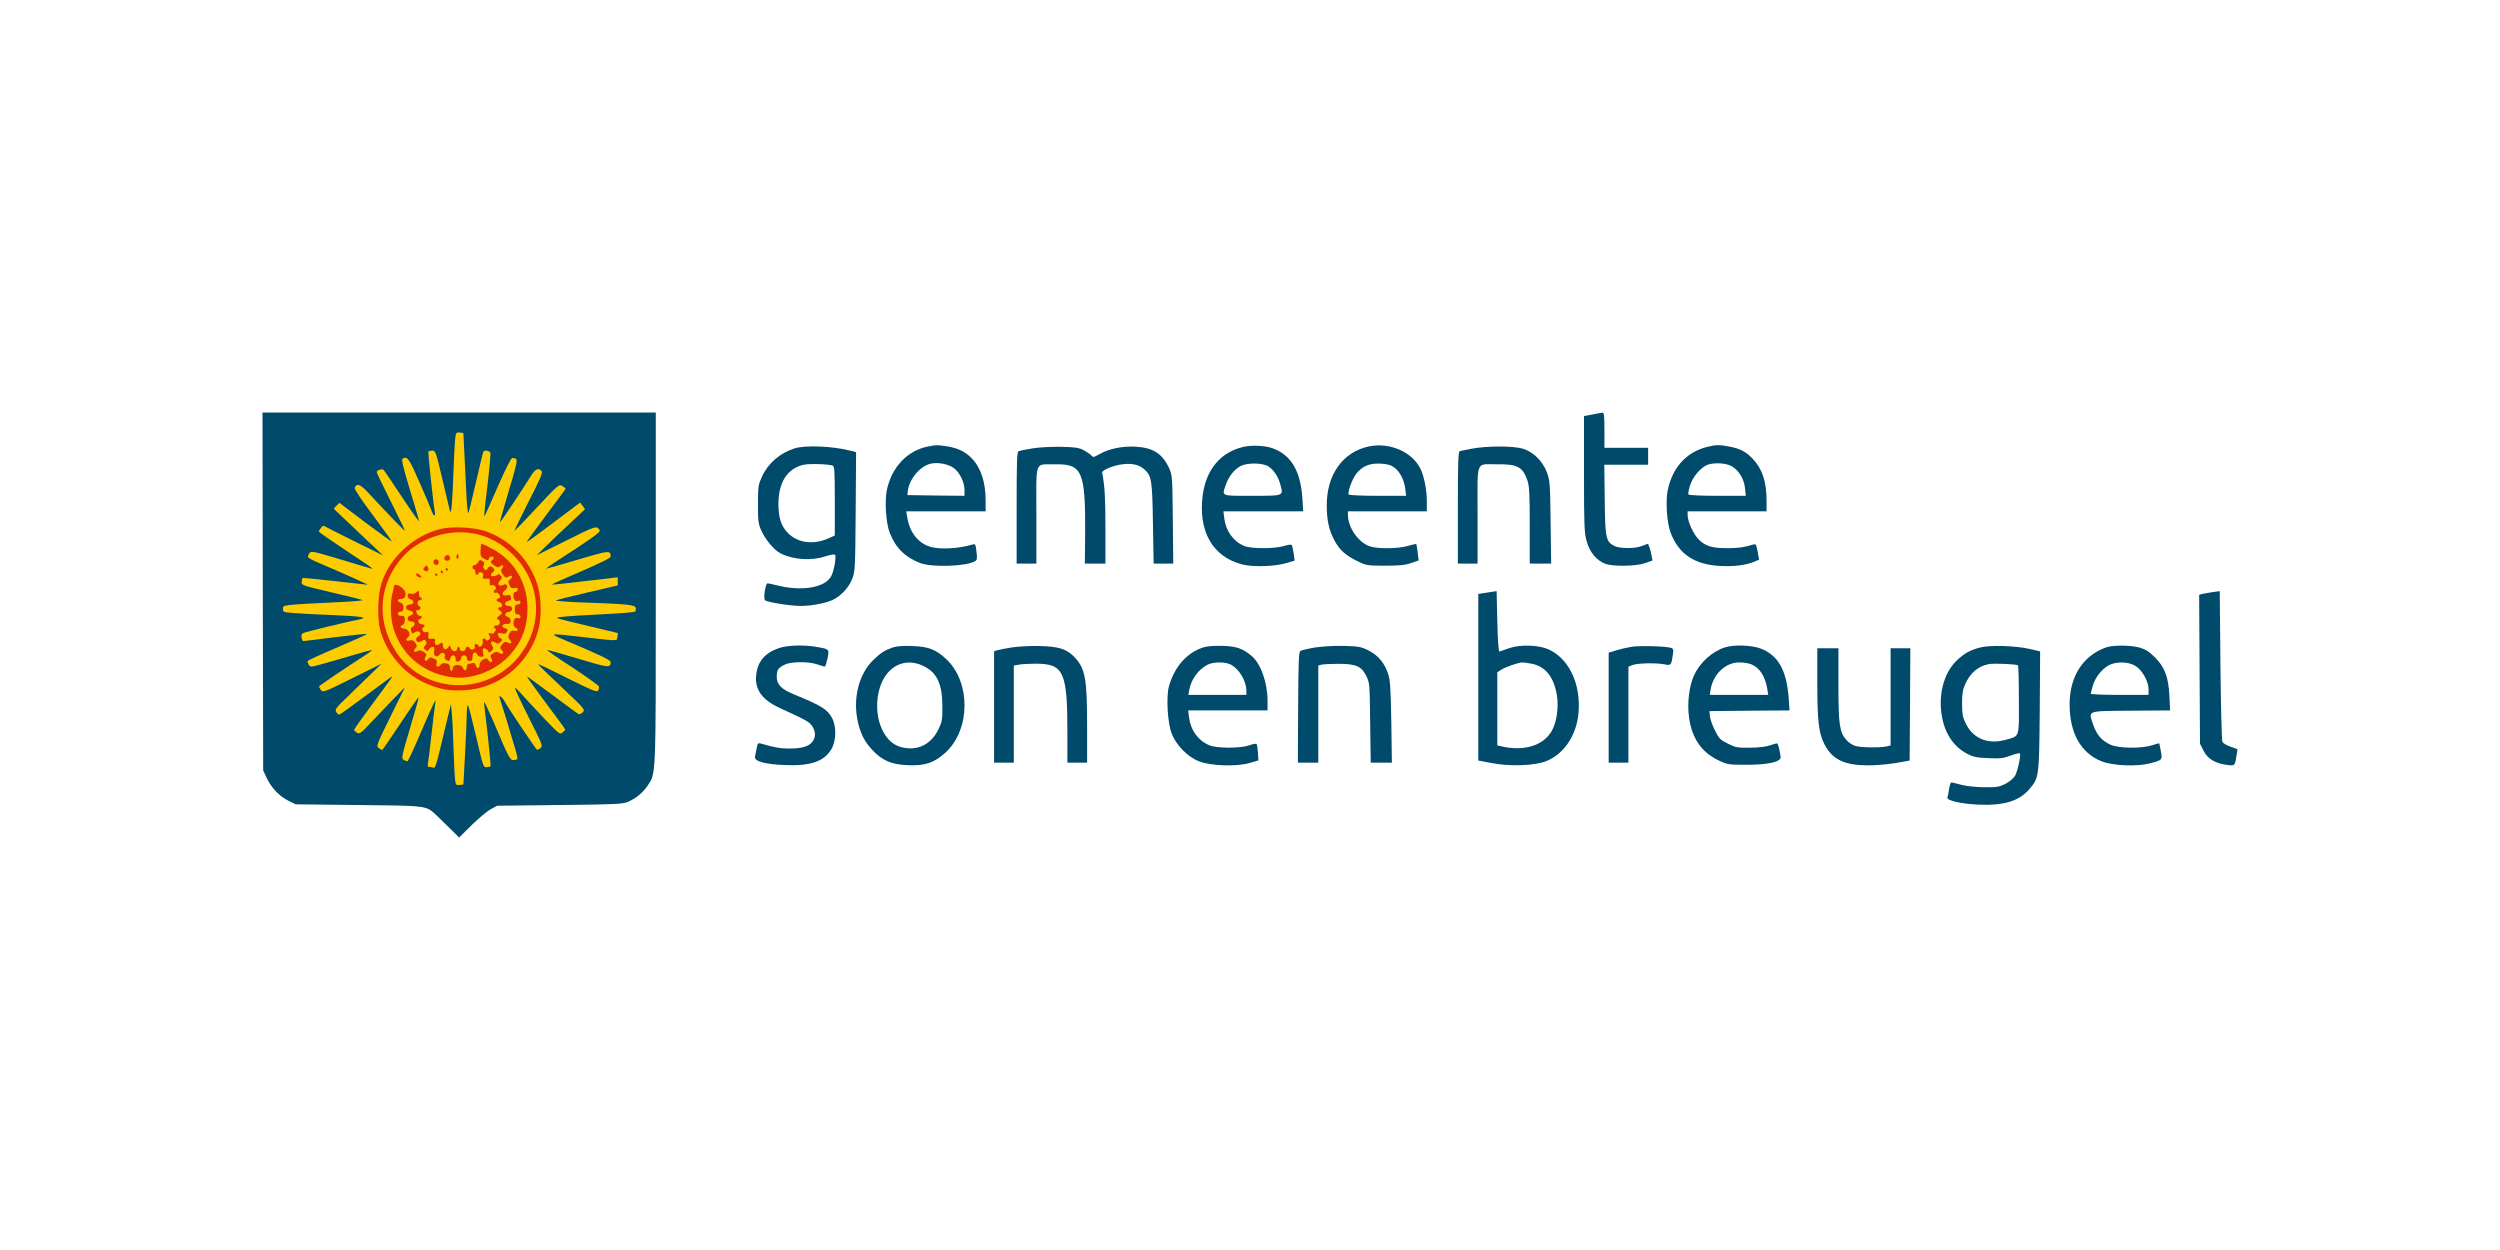 <svg xmlns="http://www.w3.org/2000/svg" xmlns:xlink="http://www.w3.org/1999/xlink" width="200px" height="100px" viewBox="0 0 200 100"><title>Gemeente Son en Breugel</title><g id="Gemeente-Son-en-Breugel" stroke="none" stroke-width="1" fill="none" fill-rule="evenodd"><g id="f9743d32-2f26-4d4b-97a4-630c87c4a3c2_thumb1440" transform="translate(21, 33)" fill-rule="nonzero"><g id="Group" transform="translate(79, 17) scale(-1, 1) rotate(-180) translate(-79, -17)"><path d="M0.023,19.688 L0.056,5.365 L0.35,4.733 C0.722,3.953 1.353,3.298 2.097,2.926 L2.65,2.654 L7.668,2.598 C13.183,2.542 13.07,2.553 13.871,1.819 C14.085,1.615 14.592,1.118 14.998,0.723 L15.731,0 L16.746,1.005 C17.31,1.548 17.987,2.124 18.269,2.27 L18.776,2.542 L23.794,2.598 C28.294,2.643 28.857,2.677 29.252,2.858 C29.906,3.151 30.391,3.558 30.786,4.112 C31.485,5.151 31.463,4.53 31.463,19.959 L31.463,34 L15.731,34 L-5.45148846e-15,34 L0.023,19.688 Z" id="Shape" fill="#004A6B"></path><path d="M16.137,31.007 C16.171,30.261 16.25,28.793 16.295,27.753 C16.34,26.714 16.419,25.901 16.464,25.946 C16.498,25.991 16.78,27.11 17.073,28.409 C17.378,29.719 17.637,30.815 17.671,30.871 C17.761,31.018 18.156,30.95 18.223,30.781 C18.269,30.69 18.156,29.516 17.998,28.171 C17.829,26.827 17.716,25.709 17.738,25.686 C17.761,25.664 18.235,26.703 18.787,27.991 C19.374,29.335 19.87,30.34 19.971,30.351 C20.062,30.374 20.197,30.34 20.287,30.284 C20.411,30.205 20.31,29.73 19.701,27.72 C19.295,26.364 18.979,25.235 18.99,25.212 C19.024,25.178 20.727,27.72 21.482,28.94 C21.832,29.493 22.08,29.606 22.328,29.312 C22.43,29.188 22.238,28.714 21.268,26.827 C20.625,25.551 20.118,24.512 20.163,24.534 C20.208,24.557 20.907,25.28 21.719,26.15 C23.76,28.33 23.715,28.284 24.008,28.104 C24.144,28.025 24.245,27.934 24.245,27.9 C24.245,27.866 23.535,26.906 22.666,25.754 C21.809,24.602 21.122,23.653 21.133,23.631 C21.155,23.619 22.125,24.32 23.287,25.201 L25.407,26.793 L25.61,26.534 L25.801,26.262 L24.662,25.189 C24.031,24.602 23.163,23.777 22.723,23.348 L21.933,22.58 L24.324,23.766 C26.715,24.963 26.749,24.975 26.986,24.557 C27.053,24.433 26.05,23.721 23.422,22.038 C23.005,21.767 22.678,21.53 22.7,21.507 C22.712,21.496 23.839,21.812 25.192,22.219 C27.73,22.975 27.854,22.987 27.854,22.478 C27.854,22.365 27.064,21.97 25.486,21.292 C24.189,20.739 23.151,20.264 23.163,20.242 C23.196,20.208 24.234,20.321 27.775,20.739 L28.418,20.818 L28.418,20.49 L28.418,20.163 L26.027,19.609 C24.708,19.304 23.557,19.011 23.467,18.965 C23.377,18.932 24.313,18.852 25.553,18.807 C29.297,18.672 29.816,18.615 29.861,18.367 C29.884,18.254 29.861,18.118 29.805,18.073 C29.76,18.017 28.576,17.926 27.177,17.858 C25.779,17.791 24.358,17.7 24.02,17.655 C23.275,17.576 23.129,17.621 26.253,16.876 L28.429,16.356 L28.395,16.051 C28.35,15.701 28.53,15.701 25.677,16.029 C22.937,16.345 22.869,16.345 24.076,15.837 C27.2,14.515 27.854,14.199 27.854,14.018 C27.843,13.555 27.719,13.566 25.271,14.3 C23.941,14.707 22.824,15.012 22.779,15.001 C22.734,14.978 23.636,14.346 24.798,13.6 C25.948,12.843 26.907,12.154 26.918,12.075 C26.94,11.985 26.907,11.838 26.839,11.748 C26.749,11.601 26.354,11.77 24.403,12.742 C23.129,13.385 22.058,13.894 22.046,13.871 C22.024,13.849 22.869,13.024 23.918,12.041 C25.756,10.313 25.824,10.234 25.632,10.031 C25.531,9.918 25.373,9.85 25.294,9.872 C25.215,9.906 24.268,10.595 23.185,11.409 C22.103,12.211 21.2,12.877 21.167,12.877 C21.122,12.877 21.697,12.075 22.418,11.104 C23.151,10.121 23.862,9.161 23.997,8.969 L24.234,8.619 L24.008,8.404 C23.794,8.212 23.76,8.235 22.396,9.669 C21.64,10.471 20.851,11.318 20.648,11.555 C20.445,11.781 20.242,11.973 20.197,11.973 C20.152,11.973 20.637,10.923 21.279,9.647 C22.385,7.455 22.441,7.32 22.249,7.161 C22.136,7.082 22.012,7.003 21.979,7.003 C21.911,7.003 19.802,10.121 19.34,10.934 C19.126,11.284 18.866,11.443 18.979,11.16 C19.069,10.912 19.926,8.11 20.186,7.195 C20.332,6.721 20.422,6.303 20.389,6.269 C20.366,6.247 20.231,6.201 20.084,6.19 C19.825,6.156 19.656,6.472 18.72,8.698 C18.607,8.98 18.325,9.613 18.099,10.11 C17.705,10.979 17.693,10.991 17.75,10.505 C18.032,8.212 18.28,5.738 18.246,5.704 C18.223,5.67 18.077,5.637 17.93,5.625 C17.671,5.591 17.648,5.67 17.096,8.043 C16.78,9.387 16.487,10.528 16.442,10.573 C16.385,10.618 16.351,10.302 16.34,9.872 C16.34,9.443 16.273,7.997 16.205,6.664 L16.07,4.236 L15.765,4.202 C15.483,4.168 15.461,4.202 15.404,4.654 C15.37,4.925 15.314,6.054 15.28,7.173 C15.246,8.291 15.19,9.534 15.145,9.94 L15.077,10.674 L14.829,9.658 C14.694,9.104 14.412,7.941 14.209,7.082 C13.916,5.851 13.803,5.535 13.679,5.58 C13.589,5.614 13.442,5.648 13.341,5.648 C13.216,5.648 13.194,5.727 13.239,5.964 C13.273,6.134 13.408,7.207 13.532,8.359 C13.656,9.511 13.792,10.573 13.825,10.731 C13.961,11.33 13.656,10.708 12.686,8.449 C12.134,7.15 11.649,6.1 11.593,6.1 C11.536,6.1 11.401,6.145 11.288,6.213 C11.096,6.314 11.13,6.484 11.796,8.72 C12.19,10.042 12.506,11.16 12.483,11.205 C12.472,11.25 11.829,10.324 11.051,9.15 C10.273,7.975 9.608,7.003 9.574,7.003 C9.54,7.003 9.416,7.071 9.292,7.161 C9.089,7.32 9.123,7.41 10.239,9.68 L11.401,12.03 L10.521,11.126 C10.036,10.618 9.224,9.771 8.706,9.229 C7.871,8.336 7.758,8.257 7.555,8.381 C7.431,8.46 7.33,8.562 7.33,8.619 C7.33,8.664 7.95,9.545 8.717,10.573 C10.487,12.967 10.476,12.956 10.262,12.821 C10.172,12.764 9.224,12.064 8.164,11.273 C7.104,10.482 6.191,9.827 6.135,9.827 C6.078,9.827 5.965,9.929 5.898,10.042 C5.774,10.234 5.864,10.358 6.687,11.149 C7.195,11.646 8.04,12.459 8.57,12.979 L9.529,13.905 L7.183,12.742 C4.917,11.612 4.826,11.589 4.669,11.804 C4.578,11.917 4.522,12.052 4.533,12.098 C4.567,12.165 6.462,13.453 8.198,14.571 C8.525,14.775 8.773,14.967 8.751,14.989 C8.728,15.012 7.68,14.73 6.417,14.346 C5.154,13.973 4.037,13.668 3.936,13.668 C3.766,13.668 3.609,13.882 3.609,14.108 C3.609,14.165 4.669,14.65 5.977,15.204 C7.274,15.757 8.345,16.232 8.345,16.277 C8.345,16.311 7.217,16.198 5.841,16.029 C4.454,15.848 3.293,15.712 3.259,15.712 C3.214,15.701 3.158,15.837 3.124,15.995 C3.09,16.209 3.135,16.311 3.315,16.379 C3.53,16.469 6.777,17.26 7.77,17.452 C8.503,17.599 7.871,17.7 5.695,17.791 C4.522,17.836 3.124,17.904 2.594,17.949 C1.669,18.017 1.635,18.028 1.635,18.299 C1.635,18.615 1.511,18.604 6.315,18.841 C7.341,18.886 8.097,18.965 8.007,18.999 C7.916,19.033 6.777,19.316 5.469,19.621 C3.169,20.163 3.101,20.185 3.135,20.445 C3.146,20.592 3.18,20.728 3.203,20.761 C3.225,20.784 4.387,20.671 5.774,20.513 C7.15,20.355 8.345,20.219 8.401,20.219 C8.503,20.219 6.642,21.055 4.522,21.959 C4.06,22.151 3.665,22.365 3.642,22.422 C3.62,22.49 3.676,22.637 3.755,22.75 C3.891,22.93 4.026,22.908 6.033,22.309 C7.217,21.948 8.311,21.62 8.491,21.575 C8.661,21.518 8.796,21.496 8.796,21.518 C8.796,21.552 7.837,22.207 6.653,22.975 C5.481,23.755 4.511,24.433 4.511,24.478 C4.511,24.534 4.59,24.658 4.68,24.771 C4.826,24.975 4.86,24.975 5.154,24.805 C5.323,24.715 6.405,24.161 7.555,23.597 L9.642,22.569 L8.345,23.789 C7.634,24.466 6.744,25.314 6.371,25.664 L5.695,26.308 L5.92,26.545 L6.157,26.771 L8.232,25.201 C9.382,24.342 10.341,23.653 10.352,23.664 C10.375,23.687 9.698,24.625 8.852,25.754 C7.928,26.985 7.341,27.866 7.375,27.968 C7.533,28.375 7.815,28.273 8.435,27.607 C10.296,25.607 11.39,24.478 11.39,24.557 C11.39,24.602 10.882,25.641 10.262,26.884 C9.642,28.115 9.134,29.177 9.134,29.233 C9.134,29.391 9.585,29.527 9.698,29.403 C9.743,29.357 10.397,28.386 11.153,27.245 C11.908,26.104 12.517,25.246 12.517,25.325 C12.517,25.404 12.19,26.534 11.784,27.844 C11.266,29.561 11.108,30.239 11.198,30.295 C11.581,30.544 11.705,30.374 12.574,28.386 C13.059,27.279 13.498,26.24 13.555,26.07 C13.69,25.686 13.859,25.652 13.792,26.014 C13.656,26.748 13.228,30.792 13.273,30.871 C13.295,30.916 13.442,30.95 13.589,30.95 C13.837,30.95 13.882,30.837 14.378,28.725 C14.671,27.494 14.942,26.342 14.987,26.15 C15.1,25.72 15.19,26.737 15.28,29.312 C15.314,30.306 15.37,31.413 15.404,31.775 C15.472,32.407 15.483,32.43 15.776,32.396 L16.07,32.362 L16.137,31.007 Z" id="Path" fill="#FCCC00"></path><g id="Group-3" transform="translate(9.259, 11.763)" fill="#E32C04"><path d="M5.028,12.929 C2.739,12.398 0.675,10.41 0.168,8.23 C-0.046,7.315 -0.058,5.655 0.145,4.887 C0.63,3.068 1.938,1.464 3.607,0.662 C4.78,0.109 5.615,-0.061 6.923,0.018 C9.595,0.176 11.907,1.995 12.742,4.616 C13.08,5.644 13.08,7.315 12.753,8.4 C12.133,10.433 10.554,12.071 8.558,12.749 C7.645,13.054 5.964,13.144 5.028,12.929 Z M8.051,12.466 C9.077,12.195 10.013,11.642 10.813,10.828 C13.249,8.377 13.227,4.616 10.768,2.187 C8.005,-0.524 3.393,-0.038 1.363,3.181 C-0.204,5.666 0.055,8.603 2.017,10.749 C3.461,12.319 5.919,13.02 8.051,12.466 Z" id="Shape"></path><path d="M8.208,11.563 C8.141,10.783 8.163,10.693 8.479,10.535 C8.75,10.388 8.795,10.388 8.851,10.546 C8.885,10.636 8.987,10.715 9.077,10.715 C9.257,10.715 9.291,10.535 9.122,10.433 C8.941,10.32 8.987,10.184 9.302,9.981 C9.528,9.834 9.618,9.823 9.753,9.936 C9.968,10.117 10.092,9.981 9.911,9.755 C9.798,9.62 9.81,9.529 9.956,9.303 C10.171,8.987 10.182,8.976 10.486,9.134 C10.757,9.281 10.791,9.055 10.531,8.863 C10.385,8.761 10.385,8.693 10.498,8.434 C10.61,8.196 10.701,8.14 10.904,8.196 C11.084,8.242 11.152,8.208 11.152,8.072 C11.152,7.971 11.073,7.891 10.983,7.891 C10.881,7.891 10.813,7.79 10.813,7.643 C10.813,7.27 10.971,7.078 11.185,7.169 C11.321,7.214 11.377,7.18 11.377,7.056 C11.377,6.954 11.287,6.875 11.152,6.875 C10.971,6.875 10.926,6.796 10.926,6.479 C10.926,6.163 10.971,6.084 11.152,6.084 C11.287,6.084 11.377,6.005 11.377,5.903 C11.377,5.779 11.321,5.745 11.185,5.79 C11.084,5.836 10.96,5.802 10.904,5.723 C10.757,5.485 10.802,5.101 10.983,5.022 C11.264,4.921 11.185,4.695 10.892,4.774 C10.678,4.819 10.599,4.774 10.486,4.548 C10.374,4.299 10.385,4.209 10.531,4.051 C10.746,3.814 10.633,3.678 10.34,3.836 C10.171,3.927 10.08,3.904 9.911,3.689 C9.719,3.452 9.719,3.418 9.877,3.226 C10.114,2.978 9.968,2.831 9.674,3.012 C9.494,3.125 9.404,3.113 9.178,2.967 C8.953,2.82 8.93,2.752 9.043,2.582 C9.212,2.289 9.032,2.131 8.829,2.402 C8.693,2.594 8.637,2.605 8.389,2.47 C8.208,2.379 8.107,2.221 8.107,2.052 C8.107,1.735 7.881,1.713 7.802,2.029 C7.757,2.165 7.678,2.232 7.577,2.198 C7.487,2.165 7.34,2.131 7.25,2.131 C7.16,2.131 7.092,2.029 7.092,1.916 C7.092,1.6 6.866,1.498 6.788,1.78 C6.697,2.119 5.964,2.131 5.964,1.792 C5.964,1.668 5.919,1.566 5.852,1.566 C5.795,1.566 5.739,1.69 5.739,1.837 C5.739,2.04 5.66,2.119 5.434,2.165 C5.231,2.21 5.073,2.176 4.994,2.063 C4.792,1.814 4.6,1.871 4.667,2.165 C4.724,2.368 4.679,2.458 4.431,2.56 C4.171,2.684 4.115,2.673 3.991,2.503 C3.799,2.244 3.619,2.413 3.788,2.695 C3.901,2.865 3.878,2.933 3.641,3.079 C3.438,3.215 3.314,3.238 3.156,3.159 C2.874,3 2.762,3.136 2.976,3.373 C3.123,3.531 3.123,3.588 2.965,3.814 C2.829,4.006 2.717,4.051 2.514,4.006 C2.209,3.927 2.153,4.062 2.401,4.277 C2.649,4.469 2.401,4.955 2.051,4.955 C1.758,4.955 1.702,5.147 1.961,5.248 C2.063,5.293 2.13,5.463 2.13,5.644 C2.13,5.915 2.085,5.971 1.848,5.971 C1.668,5.971 1.566,6.039 1.566,6.141 C1.566,6.231 1.668,6.31 1.792,6.31 C1.961,6.31 2.017,6.389 2.017,6.638 C2.017,6.864 1.95,6.976 1.792,7.022 C1.476,7.101 1.51,7.327 1.837,7.327 C2.265,7.327 2.311,7.869 1.927,8.196 C1.589,8.479 1.273,8.535 1.251,8.321 C1.251,8.242 1.194,7.971 1.127,7.722 C0.935,6.988 0.98,5.734 1.228,4.932 C1.905,2.729 3.788,1.238 6.133,1.035 C7.667,0.911 9.46,1.645 10.531,2.831 C11.49,3.893 11.941,5.09 11.941,6.536 C11.941,8.603 10.881,10.399 9.133,11.325 C8.254,11.788 8.22,11.8 8.208,11.563 Z" id="Path"></path><path d="M6.269,10.772 C6.224,10.681 6.246,10.58 6.303,10.546 C6.37,10.501 6.415,10.58 6.415,10.704 C6.415,10.986 6.348,11.009 6.269,10.772 Z" id="Path"></path><path d="M5.367,10.749 C5.209,10.602 5.299,10.376 5.513,10.376 C5.66,10.376 5.739,10.456 5.739,10.602 C5.739,10.817 5.513,10.907 5.367,10.749 Z" id="Path"></path><path d="M4.442,10.376 C4.352,10.218 4.476,10.038 4.679,10.038 C4.769,10.038 4.837,10.139 4.837,10.264 C4.837,10.501 4.566,10.58 4.442,10.376 Z" id="Path"></path><path d="M7.994,10.264 C7.926,10.139 7.802,10.038 7.712,10.038 C7.622,10.038 7.543,9.959 7.543,9.868 C7.543,9.778 7.599,9.699 7.656,9.699 C7.723,9.699 7.769,9.597 7.769,9.473 C7.769,9.224 7.949,9.168 8.017,9.382 C8.051,9.462 8.152,9.484 8.265,9.439 C8.4,9.382 8.434,9.292 8.389,9.145 C8.332,8.953 8.366,8.919 8.637,8.942 C8.919,8.965 8.953,8.931 8.919,8.66 C8.896,8.422 8.93,8.377 9.099,8.422 C9.336,8.479 9.528,8.174 9.347,8.061 C9.167,7.948 9.223,7.745 9.404,7.824 C9.505,7.858 9.618,7.79 9.686,7.654 C9.787,7.485 9.765,7.417 9.629,7.372 C9.392,7.281 9.415,7.135 9.686,7.067 C9.945,6.999 9.99,6.649 9.742,6.649 C9.517,6.649 9.528,6.536 9.776,6.355 C9.956,6.208 9.945,6.186 9.686,5.982 C9.449,5.79 9.438,5.745 9.584,5.689 C9.821,5.598 9.731,5.169 9.483,5.203 C9.392,5.226 9.291,5.169 9.268,5.101 C9.235,5.022 9.268,4.955 9.347,4.955 C9.438,4.955 9.438,4.887 9.347,4.729 C9.257,4.559 9.156,4.514 8.998,4.559 C8.795,4.627 8.784,4.604 8.885,4.412 C8.975,4.243 8.964,4.153 8.851,4.062 C8.738,3.972 8.671,3.961 8.614,4.051 C8.49,4.254 8.299,4.175 8.366,3.938 C8.434,3.689 8.107,3.328 8.028,3.576 C7.994,3.644 7.904,3.712 7.814,3.712 C7.723,3.712 7.69,3.644 7.723,3.543 C7.769,3.441 7.712,3.339 7.588,3.294 C7.475,3.249 7.374,3.272 7.34,3.351 C7.284,3.543 6.979,3.52 6.979,3.317 C6.979,3.226 6.878,3.147 6.754,3.147 C6.63,3.147 6.528,3.226 6.528,3.317 C6.528,3.407 6.483,3.486 6.415,3.486 C6.359,3.486 6.303,3.407 6.303,3.317 C6.303,3.046 5.885,3.113 5.806,3.396 C5.75,3.644 5.739,3.644 5.592,3.441 C5.412,3.192 5.175,3.283 5.175,3.61 C5.175,3.848 5.062,3.893 4.87,3.701 C4.69,3.52 4.464,3.689 4.532,3.949 C4.577,4.13 4.543,4.164 4.295,4.141 C4.025,4.107 3.991,4.141 4.013,4.424 C4.036,4.683 4.002,4.729 3.833,4.672 C3.698,4.627 3.596,4.683 3.551,4.808 C3.506,4.921 3.529,5.022 3.585,5.045 C3.788,5.113 3.72,5.293 3.495,5.293 C3.224,5.293 3.089,5.621 3.314,5.7 C3.529,5.79 3.54,5.971 3.326,5.971 C3.235,5.971 3.134,6.05 3.1,6.152 C2.998,6.4 3.01,6.423 3.201,6.423 C3.292,6.423 3.371,6.502 3.371,6.592 C3.371,6.683 3.326,6.762 3.258,6.762 C3.201,6.762 3.145,6.864 3.145,6.988 C3.145,7.112 3.224,7.214 3.314,7.214 C3.404,7.214 3.483,7.27 3.483,7.327 C3.483,7.394 3.438,7.44 3.371,7.44 C3.314,7.44 3.258,7.575 3.258,7.745 C3.258,8.016 3.247,8.027 3.055,7.858 C2.931,7.745 2.762,7.699 2.604,7.745 C2.412,7.79 2.356,7.756 2.356,7.575 C2.356,7.451 2.446,7.327 2.581,7.293 C2.908,7.202 2.874,6.875 2.525,6.875 C2.153,6.875 2.119,6.457 2.491,6.4 C2.818,6.355 2.886,6.084 2.593,6.005 C2.243,5.915 2.277,5.519 2.638,5.519 C2.953,5.519 3.021,5.248 2.739,5.09 C2.615,5.022 2.581,4.909 2.638,4.729 C2.694,4.548 2.75,4.514 2.841,4.604 C3.021,4.785 3.371,4.751 3.371,4.559 C3.371,4.458 3.292,4.356 3.201,4.322 C3.01,4.243 2.976,3.983 3.145,3.881 C3.201,3.848 3.359,3.881 3.483,3.961 C3.675,4.085 3.731,4.085 3.822,3.938 C3.889,3.825 3.867,3.712 3.754,3.588 C3.607,3.43 3.607,3.384 3.777,3.249 C3.934,3.125 3.968,3.125 4.059,3.294 C4.126,3.396 4.25,3.486 4.352,3.486 C4.487,3.486 4.51,3.407 4.464,3.159 C4.386,2.763 4.69,2.571 4.916,2.876 C5.085,3.113 5.423,3 5.322,2.741 C5.288,2.639 5.322,2.515 5.412,2.458 C5.649,2.311 5.705,2.334 5.773,2.582 C5.852,2.91 6.19,2.876 6.19,2.537 C6.19,2.323 6.235,2.277 6.415,2.323 C6.539,2.357 6.641,2.481 6.641,2.594 C6.641,2.729 6.72,2.808 6.866,2.808 C7.013,2.808 7.092,2.729 7.092,2.582 C7.092,2.436 7.171,2.357 7.318,2.357 C7.498,2.357 7.543,2.436 7.543,2.695 C7.543,3.057 7.802,3.17 7.926,2.865 C7.96,2.775 8.096,2.695 8.22,2.695 C8.434,2.695 8.456,2.741 8.389,3.034 C8.332,3.294 8.355,3.373 8.49,3.373 C8.581,3.373 8.705,3.283 8.772,3.181 C8.874,2.989 8.896,2.989 9.065,3.159 C9.223,3.317 9.235,3.384 9.111,3.576 C8.919,3.881 9.065,4.028 9.37,3.836 C9.562,3.712 9.629,3.723 9.787,3.881 C9.956,4.051 9.956,4.074 9.776,4.175 C9.663,4.243 9.573,4.367 9.573,4.469 C9.573,4.593 9.641,4.627 9.877,4.571 C10.069,4.514 10.204,4.537 10.261,4.638 C10.407,4.864 10.385,4.921 10.125,4.988 C9.787,5.079 9.922,5.35 10.295,5.327 C10.531,5.316 10.588,5.361 10.588,5.565 C10.588,5.745 10.509,5.858 10.351,5.892 C10.058,5.971 10.125,6.242 10.452,6.287 C10.825,6.344 10.791,6.762 10.419,6.762 C10.058,6.762 10.047,7.078 10.407,7.169 C10.61,7.214 10.655,7.293 10.61,7.462 C10.577,7.632 10.498,7.666 10.295,7.62 C9.934,7.53 9.821,7.767 10.125,7.993 C10.452,8.242 10.34,8.626 10.001,8.445 C9.652,8.264 9.471,8.501 9.742,8.795 C9.911,8.976 9.922,9.044 9.798,9.19 C9.697,9.315 9.618,9.337 9.528,9.247 C9.392,9.111 9.009,9.1 9.009,9.236 C9.009,9.292 9.088,9.394 9.178,9.473 C9.314,9.586 9.325,9.654 9.223,9.767 C9.054,9.981 8.829,9.97 8.738,9.744 C8.682,9.597 8.637,9.586 8.502,9.699 C8.389,9.789 8.366,9.891 8.445,10.026 C8.513,10.173 8.49,10.252 8.332,10.354 C8.152,10.467 8.096,10.456 7.994,10.264 Z" id="Path"></path><path d="M3.709,9.868 C3.574,9.71 3.574,9.665 3.72,9.586 C3.934,9.45 4.092,9.631 3.968,9.868 C3.867,10.038 3.844,10.038 3.709,9.868 Z" id="Path"></path><path d="M5.4,9.699 C5.4,9.642 5.457,9.586 5.525,9.586 C5.581,9.586 5.603,9.642 5.57,9.699 C5.536,9.767 5.479,9.812 5.446,9.812 C5.423,9.812 5.4,9.767 5.4,9.699 Z" id="Path"></path><path d="M5.006,9.473 C5.04,9.416 5.096,9.36 5.13,9.36 C5.152,9.36 5.175,9.416 5.175,9.473 C5.175,9.541 5.119,9.586 5.051,9.586 C4.994,9.586 4.972,9.541 5.006,9.473 Z" id="Path"></path><path d="M3.032,9.258 C3.032,9.202 3.111,9.123 3.213,9.089 C3.483,8.987 3.529,9.01 3.371,9.19 C3.213,9.382 3.032,9.416 3.032,9.258 Z" id="Path"></path><path d="M4.555,9.247 C4.589,9.19 4.645,9.134 4.679,9.134 C4.701,9.134 4.724,9.19 4.724,9.247 C4.724,9.315 4.667,9.36 4.6,9.36 C4.543,9.36 4.521,9.315 4.555,9.247 Z" id="Path"></path></g><g id="Group-2" transform="translate(39.393, 2.616)" fill="#004A6B"><path d="M67.004,31.226 L66.327,31.102 L66.327,26.471 C66.327,22.303 66.35,21.76 66.542,21.083 C66.778,20.202 67.354,19.524 68.053,19.275 C68.684,19.049 70.489,19.083 71.21,19.332 L71.808,19.546 L71.729,19.953 C71.639,20.416 71.492,20.879 71.413,20.879 C71.391,20.879 71.188,20.8 70.973,20.71 C70.443,20.484 69.18,20.484 68.752,20.71 C68.075,21.06 68.019,21.32 67.985,24.415 L67.951,27.205 L69.699,27.205 L71.458,27.205 L71.458,27.883 L71.458,28.56 L69.71,28.56 L67.962,28.56 L67.962,29.972 C67.962,31.034 67.929,31.384 67.827,31.373 C67.748,31.362 67.376,31.305 67.004,31.226 Z" id="Path"></path><path d="M13.834,28.662 C12.187,28.334 10.935,27.002 10.552,25.172 C10.372,24.279 10.484,22.551 10.778,21.783 C11.24,20.574 12.007,19.806 13.213,19.343 C14.194,18.97 16.98,19.072 17.656,19.513 C17.769,19.592 17.792,19.761 17.724,20.258 C17.656,20.845 17.634,20.891 17.408,20.823 C16.292,20.484 14.758,20.405 13.991,20.653 C13.033,20.958 12.379,21.806 12.187,23.003 L12.108,23.477 L15.288,23.477 L18.457,23.477 L18.457,24.325 C18.457,25.838 18.074,26.979 17.318,27.747 C16.811,28.255 16.258,28.527 15.401,28.673 C14.589,28.798 14.533,28.798 13.834,28.662 Z M15.92,26.934 C16.393,26.572 16.766,25.804 16.766,25.194 L16.766,24.72 L14.488,24.742 L12.198,24.776 L12.232,25.104 C12.345,26.053 13.202,27.081 14.037,27.284 C14.623,27.431 15.48,27.261 15.92,26.934 Z" id="Shape"></path><path d="M39.094,28.639 C37.256,28.21 36.094,26.832 35.823,24.754 C35.451,21.885 36.613,19.84 38.981,19.23 C39.861,19.004 41.631,19.061 42.567,19.354 L43.176,19.535 L43.097,20.123 C43.052,20.45 42.984,20.744 42.939,20.789 C42.905,20.834 42.612,20.8 42.308,20.699 C41.53,20.473 39.703,20.473 39.139,20.71 C38.271,21.071 37.673,21.907 37.549,22.924 L37.481,23.477 L40.673,23.477 L43.864,23.477 L43.796,24.539 C43.65,26.731 42.871,28.018 41.372,28.538 C40.774,28.741 39.759,28.786 39.094,28.639 Z M41.135,27.035 C41.563,26.719 41.879,26.211 42.037,25.612 C42.285,24.697 42.341,24.72 39.77,24.72 C37.222,24.72 37.346,24.663 37.684,25.635 C37.921,26.279 38.338,26.821 38.846,27.092 C39.41,27.397 40.695,27.363 41.135,27.035 Z" id="Shape"></path><path d="M49.13,28.673 C47.044,28.233 45.747,26.437 45.747,23.963 C45.747,22.777 45.916,21.998 46.345,21.184 C46.762,20.382 47.258,19.942 48.228,19.479 C48.927,19.14 49.017,19.129 50.427,19.129 C51.566,19.129 52.028,19.174 52.502,19.343 L53.1,19.546 L53.021,20.19 C52.976,20.54 52.93,20.834 52.908,20.857 C52.885,20.879 52.581,20.812 52.231,20.71 C51.453,20.484 49.931,20.461 49.232,20.665 C48.307,20.947 47.439,22.167 47.439,23.206 L47.439,23.477 L50.596,23.477 L53.754,23.477 L53.754,24.302 C53.754,25.183 53.528,26.324 53.235,26.9 C52.558,28.244 50.777,29.012 49.13,28.673 Z M51.137,26.99 C51.6,26.663 51.938,25.996 52.028,25.273 L52.096,24.72 L49.829,24.72 C48.589,24.72 47.54,24.765 47.506,24.822 C47.394,24.991 47.766,26.019 48.081,26.448 C48.566,27.081 49.153,27.34 50.032,27.295 C50.585,27.261 50.867,27.194 51.137,26.99 Z" id="Shape"></path><path d="M76.082,28.606 C74.481,28.176 73.398,26.956 73.026,25.172 C72.845,24.279 72.958,22.551 73.251,21.783 C73.905,20.055 75.157,19.219 77.21,19.106 C78.315,19.049 79.262,19.162 79.95,19.445 L80.333,19.614 L80.22,20.258 C80.108,20.823 80.074,20.891 79.871,20.823 C79.16,20.608 78.754,20.54 77.875,20.529 C76.634,20.518 76.071,20.676 75.529,21.196 C75.089,21.625 74.616,22.653 74.616,23.195 L74.616,23.477 L77.773,23.477 L80.931,23.477 L80.931,24.325 C80.931,25.849 80.593,26.877 79.814,27.691 C79.296,28.244 78.788,28.504 77.943,28.662 C77.108,28.82 76.849,28.809 76.082,28.606 Z M78.112,27.103 C78.687,26.798 79.127,26.087 79.206,25.341 L79.273,24.72 L77.007,24.72 C75.766,24.72 74.717,24.765 74.684,24.822 C74.65,24.878 74.695,25.183 74.796,25.499 C74.977,26.121 75.473,26.776 76.025,27.115 C76.488,27.397 77.582,27.386 78.112,27.103 Z" id="Shape"></path><path d="M3.177,28.515 C2.004,28.142 1.057,27.329 0.572,26.267 C0.268,25.601 0.245,25.488 0.245,24.042 C0.245,22.63 0.268,22.472 0.538,21.885 C0.888,21.15 1.542,20.382 2.038,20.123 C3.042,19.603 4.519,19.501 5.624,19.874 C5.996,19.998 6.357,20.055 6.402,20.01 C6.537,19.874 6.323,18.654 6.086,18.259 C5.556,17.355 3.741,17.061 1.756,17.558 C1.407,17.649 1.068,17.717 1.012,17.717 C0.843,17.717 0.651,16.485 0.809,16.361 C1.001,16.203 2.839,15.909 3.673,15.909 C4.541,15.909 5.759,16.146 6.278,16.418 C6.932,16.756 7.496,17.378 7.767,18.033 C8.015,18.665 8.026,18.778 8.06,23.443 L8.094,28.21 L7.665,28.323 C6.233,28.696 4.045,28.786 3.177,28.515 Z M6.222,27.137 C6.368,27.081 6.391,26.674 6.391,24.302 L6.391,21.546 L5.872,21.309 C4.666,20.778 3.403,20.947 2.624,21.76 C2.094,22.303 1.88,22.98 1.88,24.087 C1.891,25.793 2.579,26.877 3.854,27.194 C4.293,27.307 5.883,27.261 6.222,27.137 Z" id="Shape"></path><path d="M22.145,28.504 C21.66,28.425 21.186,28.323 21.096,28.289 C20.961,28.233 20.938,27.555 20.938,23.76 L20.938,19.298 L21.727,19.298 L22.517,19.298 L22.517,23.184 C22.517,27.691 22.336,27.205 24.005,27.239 C26.193,27.284 26.452,26.685 26.419,21.591 L26.396,19.298 L27.219,19.298 L28.042,19.298 L28.042,22.156 C28.042,24.539 27.986,25.499 27.783,26.572 C27.749,26.742 28.46,27.069 29.181,27.205 C30.016,27.363 30.692,27.25 31.132,26.855 C31.741,26.324 31.786,25.996 31.843,22.495 L31.899,19.298 L32.689,19.298 L33.467,19.298 L33.433,22.833 C33.399,26.233 33.388,26.38 33.14,26.923 C32.598,28.097 31.854,28.572 30.433,28.651 C29.373,28.707 28.302,28.481 27.524,28.03 C27.106,27.792 27.039,27.781 26.915,27.95 C26.825,28.041 26.554,28.233 26.306,28.368 C25.911,28.572 25.629,28.617 24.434,28.639 C23.633,28.651 22.652,28.594 22.145,28.504 Z" id="Path"></path><path d="M57.374,28.493 C56.911,28.414 56.46,28.312 56.381,28.289 C56.268,28.244 56.235,27.352 56.235,23.76 L56.235,19.298 L57.024,19.298 L57.813,19.298 L57.813,23.184 C57.813,27.725 57.61,27.228 59.437,27.239 C61.005,27.261 61.444,27.013 61.805,25.929 C61.952,25.488 61.986,24.844 61.986,22.348 L61.986,19.298 L62.843,19.298 L63.7,19.298 L63.655,22.608 C63.621,25.669 63.598,25.951 63.362,26.584 C63.035,27.487 62.256,28.244 61.422,28.493 C60.678,28.719 58.58,28.719 57.374,28.493 Z" id="Path"></path><path d="M58.603,16.982 L57.87,16.869 L57.87,10.205 L57.87,3.54 L58.885,3.348 C60.339,3.055 62.358,3.123 63.283,3.484 C64.715,4.049 65.718,5.529 65.888,7.336 C66.091,9.663 65.132,11.696 63.474,12.441 C62.674,12.792 61.23,12.837 60.351,12.532 C59.978,12.396 59.629,12.283 59.561,12.261 C59.494,12.249 59.426,13.131 59.392,14.667 L59.336,17.095 L58.603,16.982 Z M62.189,11.278 C63.26,11.041 63.903,10.228 64.151,8.804 C64.32,7.833 64.151,6.635 63.756,5.924 C63.091,4.727 61.49,4.241 59.651,4.693 L59.392,4.749 L59.392,7.675 L59.392,10.6 L59.685,10.792 C60.057,11.03 61.061,11.38 61.388,11.391 C61.523,11.391 61.884,11.334 62.189,11.278 Z" id="Shape"></path><path d="M116.622,17.016 C116.318,16.971 115.946,16.903 115.799,16.869 L115.54,16.802 L115.573,10.849 L115.607,4.885 L115.889,4.331 C116.216,3.676 116.814,3.315 117.761,3.19 C118.415,3.111 118.393,3.1 118.539,3.992 L118.607,4.444 L118.054,4.647 C117.739,4.749 117.445,4.93 117.4,5.043 C117.344,5.144 117.276,7.901 117.242,11.165 L117.186,17.095 L116.622,17.016 Z" id="Path"></path><path d="M1.914,12.532 C0.786,12.148 0.211,11.459 0.098,10.363 C-0.014,9.2 0.583,8.386 2.015,7.731 C4.147,6.76 4.372,6.624 4.598,6.274 C4.88,5.811 4.869,5.393 4.587,5.031 C4.293,4.659 3.741,4.501 2.726,4.501 C2.038,4.501 1.576,4.58 0.459,4.907 C0.245,4.964 0.211,4.907 0.144,4.534 C0.098,4.297 0.031,3.992 0.008,3.868 C-0.093,3.484 0.752,3.247 2.399,3.179 C4.451,3.089 5.545,3.473 6.12,4.455 C6.515,5.133 6.537,6.308 6.154,6.974 C5.771,7.652 5.32,7.934 3.109,8.838 C2.117,9.245 1.734,9.64 1.745,10.261 C1.756,10.815 1.858,10.962 2.41,11.222 C2.929,11.47 4.338,11.47 5.026,11.222 C5.297,11.131 5.556,11.052 5.59,11.052 C5.635,11.052 5.726,11.346 5.804,11.696 C5.962,12.453 5.962,12.453 4.981,12.622 C3.933,12.814 2.591,12.769 1.914,12.532 Z" id="Path"></path><path d="M11.071,12.6 C10.405,12.374 10.124,12.204 9.515,11.628 C8.308,10.499 7.8,8.477 8.252,6.556 C8.477,5.63 8.782,5.043 9.402,4.376 C10.18,3.54 10.935,3.213 12.255,3.168 C13.619,3.111 14.341,3.36 15.243,4.173 C17.25,6.014 17.284,9.798 15.311,11.651 C14.476,12.43 13.89,12.656 12.593,12.701 C11.917,12.735 11.353,12.69 11.071,12.6 Z M13.45,11.12 C14.555,10.6 14.995,9.685 14.995,7.889 C15.006,6.828 14.973,6.635 14.691,6.059 C14.093,4.794 12.954,4.263 11.657,4.625 C10.169,5.031 9.368,7.302 9.988,9.358 C10.518,11.075 11.962,11.82 13.45,11.12 Z" id="Shape"></path><path d="M20.543,12.588 C20.047,12.509 19.528,12.408 19.393,12.362 L19.134,12.283 L19.134,7.822 L19.134,3.371 L19.923,3.371 L20.712,3.371 L20.712,7.257 L20.712,11.142 L21.107,11.21 C21.333,11.255 21.93,11.289 22.449,11.289 C24.704,11.289 24.998,10.668 24.998,5.777 L24.998,3.371 L25.787,3.371 L26.576,3.371 L26.576,6.342 C26.576,10.16 26.419,10.95 25.505,11.877 C24.896,12.475 24.276,12.667 22.799,12.701 C22.054,12.724 21.04,12.667 20.543,12.588 Z" id="Path"></path><path d="M35.857,12.588 C34.538,12.159 33.546,11.018 33.117,9.448 C32.891,8.612 33.016,6.523 33.343,5.698 C33.703,4.76 34.628,3.823 35.542,3.473 C36.489,3.111 38.496,3.043 39.545,3.337 L40.278,3.552 L40.244,4.162 C40.221,4.501 40.176,4.817 40.131,4.862 C40.086,4.907 39.827,4.862 39.545,4.76 C38.812,4.501 36.929,4.512 36.331,4.772 C35.44,5.156 34.854,5.98 34.73,6.997 L34.662,7.55 L37.842,7.55 L41.011,7.55 L41.011,8.319 C41.011,9.764 40.47,11.289 39.759,11.888 C39.026,12.509 38.552,12.679 37.402,12.713 C36.714,12.735 36.162,12.69 35.857,12.588 Z M38.146,11.176 C38.801,10.781 39.319,9.855 39.319,9.121 L39.319,8.793 L36.996,8.793 L34.673,8.793 L34.752,9.211 C34.91,10.058 35.474,10.826 36.218,11.21 C36.703,11.459 37.707,11.447 38.146,11.176 Z" id="Shape"></path><path d="M44.755,12.577 C44.236,12.487 43.74,12.362 43.65,12.317 C43.503,12.238 43.48,11.538 43.458,7.799 L43.435,3.371 L44.259,3.371 L45.07,3.371 L45.07,7.257 L45.07,11.142 L45.33,11.21 C45.465,11.244 46.074,11.278 46.683,11.278 C48.081,11.278 48.532,11.086 48.916,10.295 C49.175,9.776 49.187,9.651 49.22,6.568 L49.265,3.371 L50.111,3.371 L50.957,3.371 L50.912,6.624 C50.867,9.267 50.822,9.979 50.664,10.453 C50.382,11.334 49.863,11.956 49.085,12.351 C48.465,12.656 48.307,12.679 47.055,12.713 C46.243,12.724 45.307,12.667 44.755,12.577 Z" id="Path"></path><path d="M70.083,12.633 C69.801,12.588 69.282,12.464 68.932,12.362 L68.301,12.17 L68.301,7.776 L68.301,3.371 L69.09,3.371 L69.88,3.371 L69.88,7.212 L69.88,11.052 L70.195,11.176 C70.579,11.334 72.022,11.368 72.71,11.244 C73.296,11.131 73.308,11.142 73.432,11.978 C73.499,12.441 73.488,12.498 73.24,12.566 C72.823,12.69 70.658,12.746 70.083,12.633 Z" id="Path"></path><path d="M77.582,12.588 C76.567,12.261 75.586,11.368 75.123,10.34 C74.74,9.505 74.571,8.104 74.729,7.008 C74.954,5.325 75.732,4.196 77.097,3.552 C77.807,3.213 77.886,3.202 79.352,3.202 C81.032,3.202 82.059,3.428 82.059,3.8 C82.047,4.037 81.867,4.839 81.799,4.907 C81.777,4.93 81.529,4.873 81.258,4.772 C80.931,4.647 80.367,4.58 79.634,4.568 C78.597,4.557 78.45,4.58 77.83,4.896 C77.21,5.201 77.119,5.303 76.792,5.969 C76.589,6.376 76.409,6.884 76.398,7.099 L76.364,7.494 L79.566,7.528 L82.769,7.55 L82.701,8.544 C82.532,10.781 81.856,11.978 80.435,12.509 C79.69,12.78 78.337,12.826 77.582,12.588 Z M79.724,11.233 C80.39,10.95 80.818,10.284 80.987,9.279 L81.066,8.793 L78.732,8.793 L76.386,8.793 L76.454,9.211 C76.657,10.453 77.649,11.391 78.743,11.391 C79.081,11.391 79.521,11.323 79.724,11.233 Z" id="Shape"></path><path d="M97.981,12.577 C97.181,12.351 96.786,12.136 96.188,11.583 C95.196,10.668 94.7,9.041 94.914,7.37 C95.117,5.811 95.828,4.681 97,4.071 C97.463,3.834 97.756,3.766 98.669,3.732 C99.605,3.687 99.876,3.721 100.451,3.936 C100.823,4.071 101.162,4.15 101.195,4.117 C101.308,4.015 101.015,2.682 100.812,2.321 C100.688,2.117 100.361,1.846 100.045,1.677 C99.549,1.428 99.357,1.394 98.354,1.406 C97.7,1.406 96.933,1.496 96.515,1.598 C96.121,1.711 95.76,1.79 95.704,1.79 C95.658,1.79 95.58,1.552 95.534,1.27 C95.501,0.976 95.433,0.683 95.399,0.592 C95.309,0.355 96.425,0.084 97.812,0.016 C99.865,-0.085 101.128,0.287 101.94,1.236 C102.729,2.151 102.74,2.196 102.785,7.505 L102.819,12.272 L101.996,12.464 C100.846,12.735 98.748,12.792 97.981,12.577 Z M101.049,11.154 C101.083,11.12 101.116,9.877 101.116,8.398 C101.128,5.325 101.195,5.529 100.113,5.212 C98.692,4.806 97.508,5.257 96.899,6.443 C96.617,6.997 96.583,7.212 96.572,8.081 C96.572,8.872 96.617,9.188 96.82,9.64 C97.226,10.555 97.824,11.063 98.692,11.255 C99.098,11.334 100.947,11.255 101.049,11.154 Z" id="Shape"></path><path d="M108.086,12.588 C106.247,11.933 105.176,10.273 105.176,8.047 C105.176,5.732 106.078,4.128 107.747,3.473 C108.638,3.123 110.566,3.043 111.604,3.315 C112.596,3.574 112.608,3.586 112.472,4.309 C112.416,4.625 112.348,4.907 112.348,4.919 C112.337,4.93 112.078,4.862 111.773,4.76 C110.905,4.489 109.089,4.512 108.446,4.806 C107.759,5.122 107.364,5.574 107.082,6.353 C106.665,7.573 106.45,7.494 110.07,7.528 L113.217,7.55 L113.16,8.714 C113.081,10.239 112.788,11.007 111.999,11.798 C111.559,12.238 111.254,12.43 110.815,12.566 C110.093,12.78 108.661,12.792 108.086,12.588 Z M110.409,11.131 C110.961,10.826 111.491,9.889 111.491,9.233 L111.491,8.793 L109.179,8.793 C107.905,8.793 106.868,8.838 106.868,8.883 C106.868,8.94 106.947,9.233 107.037,9.538 C107.229,10.205 107.759,10.86 108.311,11.165 C108.897,11.47 109.845,11.459 110.409,11.131 Z" id="Shape"></path><path d="M84.991,9.798 C84.991,6.635 85.103,5.721 85.588,4.794 C86.22,3.597 87.201,3.145 89.129,3.156 C89.738,3.156 90.719,3.247 91.306,3.348 L92.377,3.54 L92.411,8.036 L92.433,12.521 L91.644,12.521 L90.855,12.521 L90.855,8.635 L90.855,4.749 L90.527,4.67 C89.964,4.546 88.441,4.58 88.013,4.715 C87.776,4.794 87.46,5.009 87.314,5.19 C86.761,5.833 86.682,6.432 86.682,9.606 L86.682,12.521 L85.836,12.521 L84.991,12.521 L84.991,9.798 Z" id="Path"></path></g></g></g></g></svg>